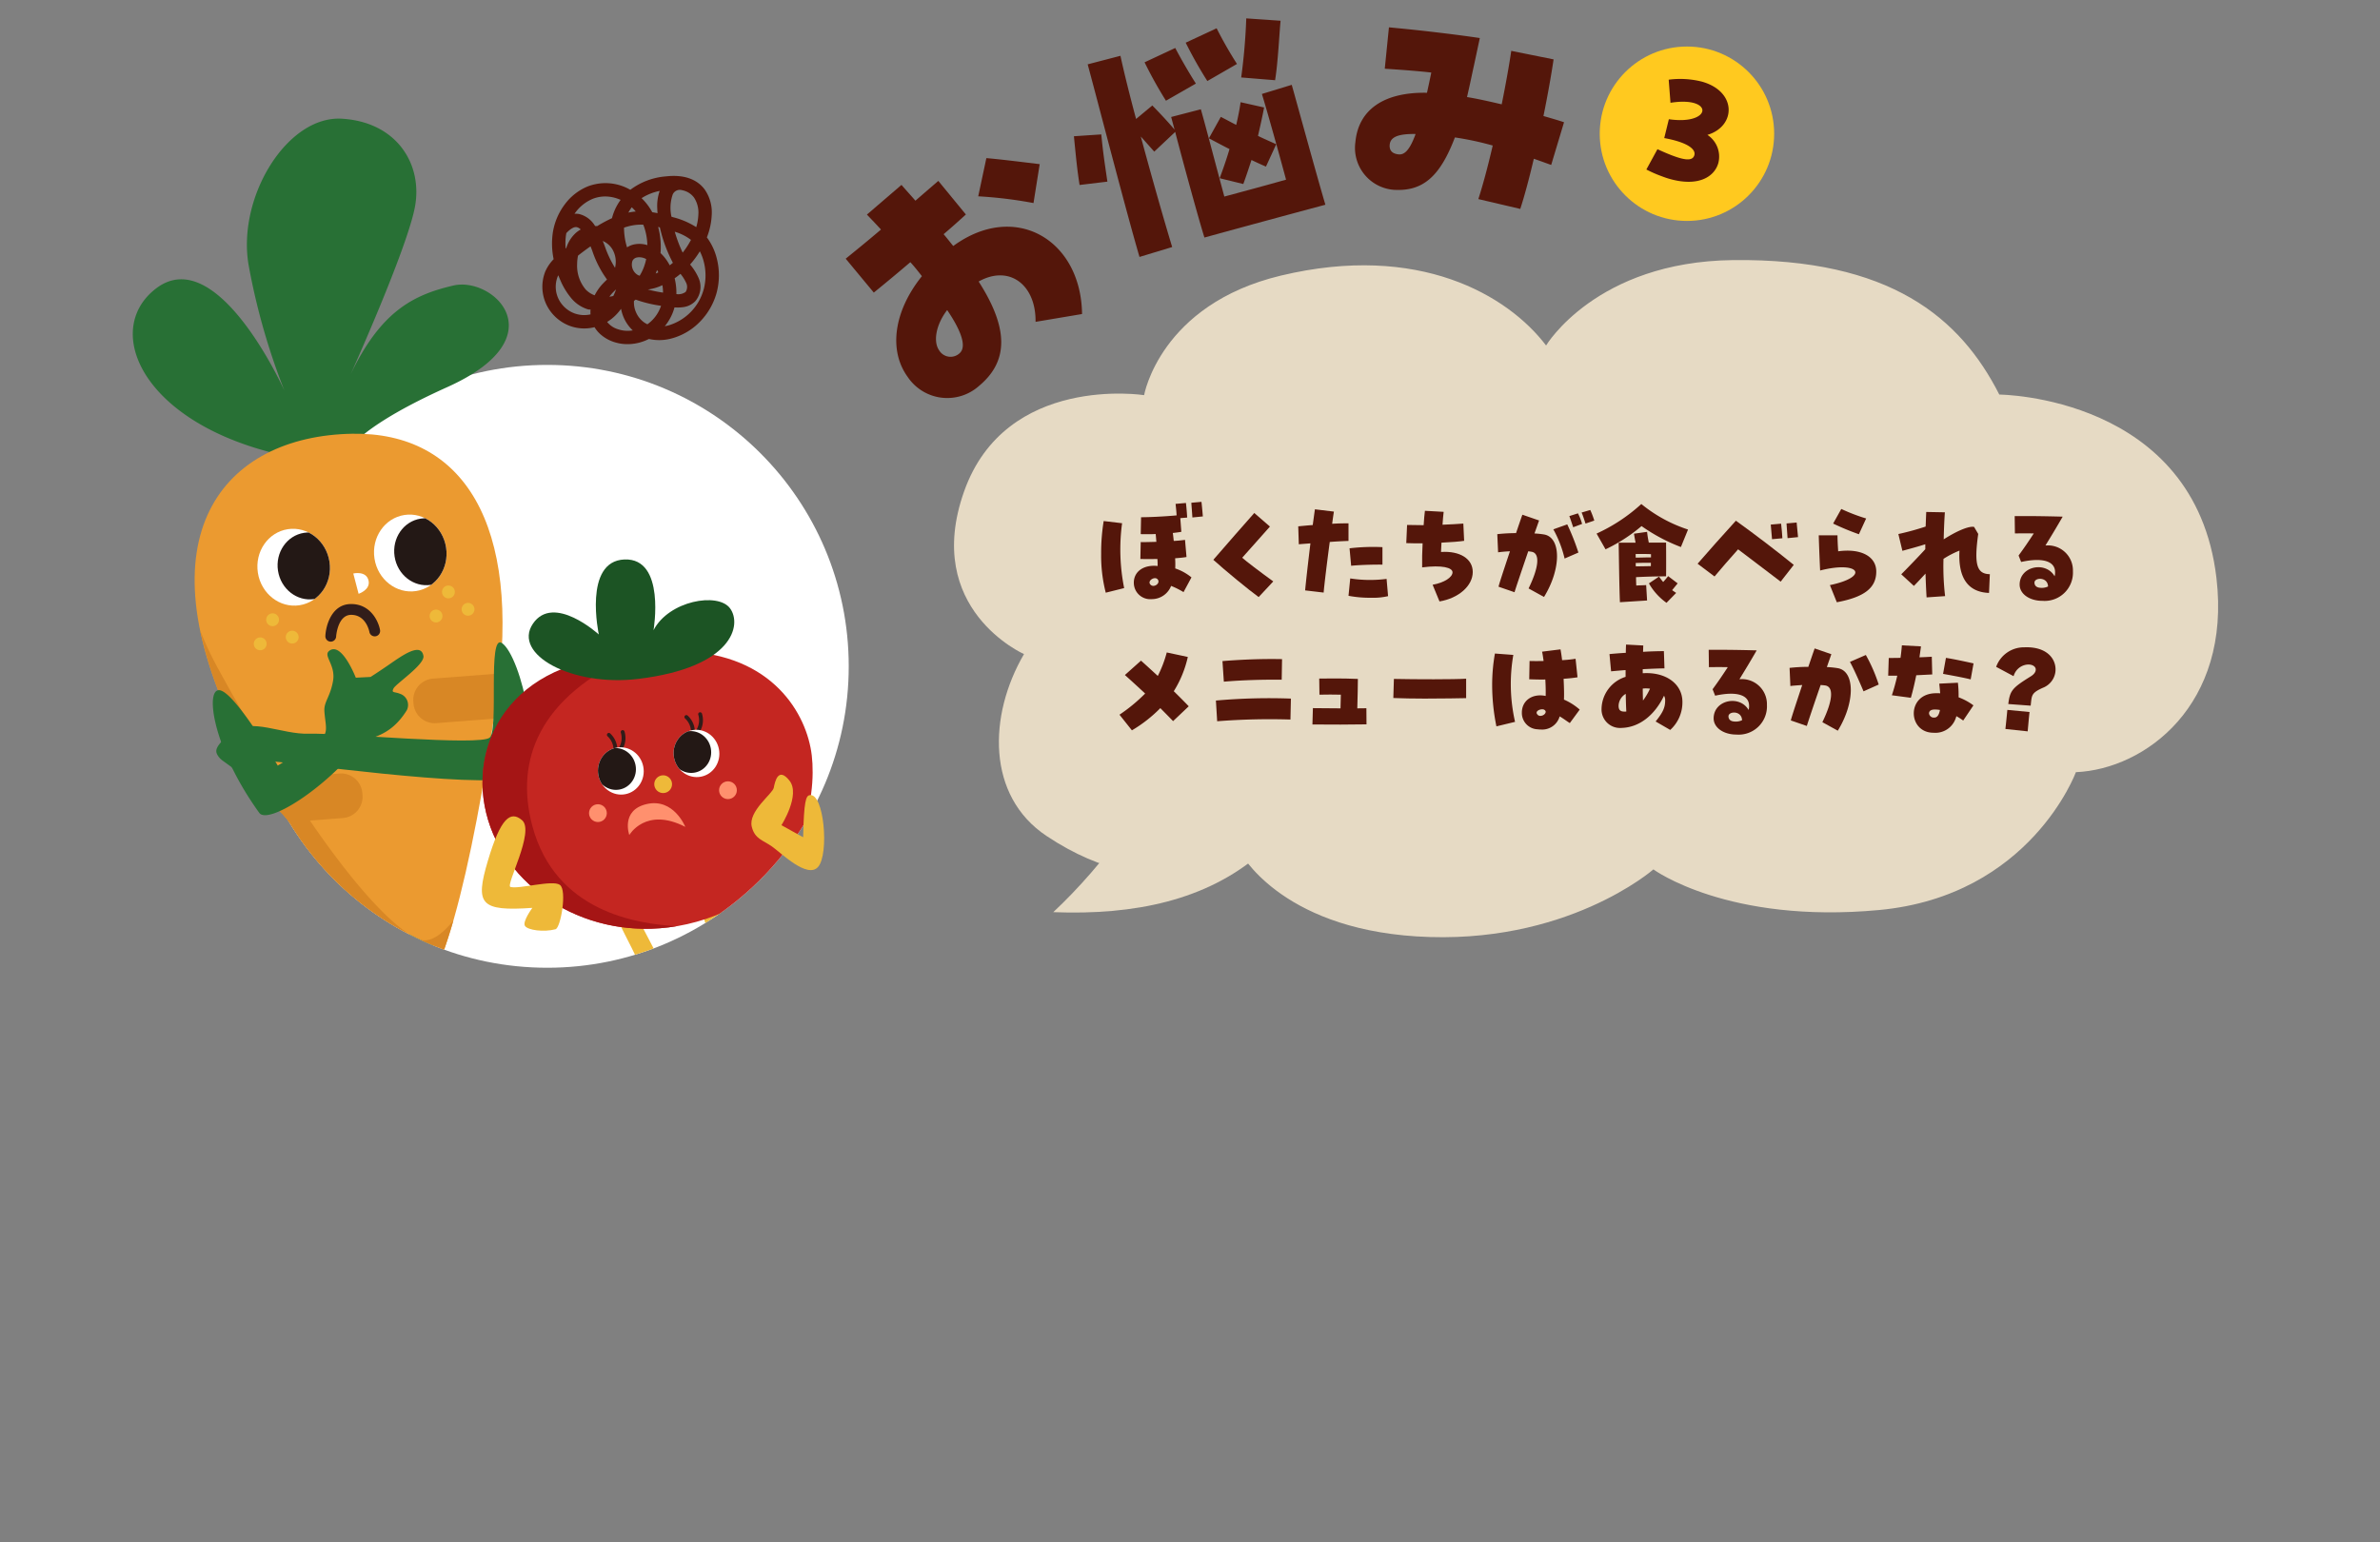 <svg xmlns="http://www.w3.org/2000/svg" xmlns:xlink="http://www.w3.org/1999/xlink" width="375" height="243" viewBox="0 0 375 243">
  <rect x="0" y="0" width="375" height="243" fill="#808080" stroke="none"/>
  <defs>
    <clipPath id="clip-path">
      <rect id="長方形_6360" data-name="長方形 6360" width="375" height="243" transform="translate(0 3747)" fill="none" stroke="#707070" stroke-width="1"/>
    </clipPath>
    <clipPath id="clip-path-2">
      <path id="パス_25164" data-name="パス 25164" d="M-1655.505,1824.737a47.357,47.357,0,0,1-3.595,18.161,47.648,47.648,0,0,1-13.69,18.492,47.309,47.309,0,0,1-30.215,10.847,47.475,47.475,0,0,1-40.556-22.759c-4.4-7.206-29.672-15.677-29.672-24.741v-95.544h117.728Z" fill="none"/>
    </clipPath>
    <clipPath id="clip-path-3">
      <path id="パス_25151" data-name="パス 25151" d="M-1733.723,1788.084c-20.276.342-33.632,16-18.008,47.5s20.981,41.883,26.285,42.47,10.572-20.9,14.5-48.339S-1716.27,1787.789-1733.723,1788.084Z" fill="none"/>
    </clipPath>
    <clipPath id="clip-path-4">
      <ellipse id="楕円形_646" data-name="楕円形 646" cx="5.707" cy="6.063" rx="5.707" ry="6.063" transform="translate(-1731.151 1801.756) rotate(-8.753)" fill="none"/>
    </clipPath>
    <clipPath id="clip-path-5">
      <ellipse id="楕円形_649" data-name="楕円形 649" cx="5.707" cy="6.063" rx="5.707" ry="6.063" transform="translate(-1749.525 1803.994) rotate(-8.753)" fill="none"/>
    </clipPath>
    <clipPath id="clip-path-6">
      <ellipse id="楕円形_661" data-name="楕円形 661" cx="3.602" cy="3.732" rx="3.602" ry="3.732" transform="translate(-1683.737 1835.481) rotate(-10.899)" fill="none"/>
    </clipPath>
    <clipPath id="clip-path-7">
      <ellipse id="楕円形_664" data-name="楕円形 664" cx="3.602" cy="3.732" rx="3.602" ry="3.732" transform="translate(-1695.655 1838.239) rotate(-10.899)" fill="none"/>
    </clipPath>
  </defs>
  <g id="マスクグループ_214" data-name="マスクグループ 214" transform="translate(0 -3747)" clip-path="url(#clip-path)">
    <g id="グループ_13720" data-name="グループ 13720">
      <g id="グループ_13645" data-name="グループ 13645">
        <path id="パス_25167" data-name="パス 25167" d="M-1604.618,702.479a9.3,9.3,0,0,0-1.528-3.194,10.9,10.9,0,0,0,.763-3.514,6.3,6.3,0,0,0-1.107-4.034c-1.237-1.667-3.353-2.381-6.119-2.065a10.723,10.723,0,0,0-5.6,2.112,7.826,7.826,0,0,0-6.691-.539,8.529,8.529,0,0,0-3.63,2.83,9.938,9.938,0,0,0-1.89,4.458,12,12,0,0,0,.129,4.188,6.621,6.621,0,0,0-1.31,1.924,6.5,6.5,0,0,0,.206,5.3,6.7,6.7,0,0,0,3.631,3.279,6.607,6.607,0,0,0,3.776.243l.139-.033a4.9,4.9,0,0,0,.9,1.091,5.991,5.991,0,0,0,2.049,1.206,6.759,6.759,0,0,0,2.243.379q.253,0,.507-.018a7.443,7.443,0,0,0,2.664-.7q.108-.051.213-.1a7.391,7.391,0,0,0,3.706-.12,9.746,9.746,0,0,0,4.3-2.567,10.5,10.5,0,0,0,2.652-4.579A10.718,10.718,0,0,0-1604.618,702.479Zm-3.563-9.486a4.322,4.322,0,0,1,.693,2.7,8.308,8.308,0,0,1-.332,1.979,12.432,12.432,0,0,0-3.632-1.561l-.272-.08a6.445,6.445,0,0,1,.2-3.523,1.229,1.229,0,0,1,1.248-.71h0c.114.021.225.044.332.072A3.024,3.024,0,0,1-1608.182,692.994Zm-20.152,5.863q.019-.123.042-.245c.641-.684,1.218-1.016,1.641-.94a1.31,1.31,0,0,1,.627.368,4.264,4.264,0,0,0-.7.478,5.3,5.3,0,0,0-1.569,2.428l-.105.087A9.208,9.208,0,0,1-1628.334,698.857Zm7.713,5.222a16.614,16.614,0,0,1-1.6-3.378c-.1-.274-.214-.562-.333-.854a3.3,3.3,0,0,1,1.526,1.326A3.905,3.905,0,0,1-1620.62,704.078Zm-.372,3.93c.152-.159.312-.315.482-.48l.053-.051a7.32,7.32,0,0,1-.437,1.04,5.687,5.687,0,0,1-.613.12A5.712,5.712,0,0,1-1620.992,708.009Zm4.838-3.827a7.871,7.871,0,0,1-.582,1.147,1.887,1.887,0,0,1-.326-.136,1.9,1.9,0,0,1-.811-2.209.988.988,0,0,1,.754-.539,1.691,1.691,0,0,1,.322-.029,2.283,2.283,0,0,1,.939.211c.05.024.1.049.15.075A8.39,8.39,0,0,1-1616.154,704.181Zm2.6-6.468q.071.316.154.639a22.143,22.143,0,0,0,1.9,4.934c-.162.139-.329.274-.5.4a7.362,7.362,0,0,0-1.449-1.93,12.067,12.067,0,0,0-.045-2.4,11.917,11.917,0,0,0-.33-1.717Zm-.243,7.083c-.136.065-.273.126-.411.185l0,0q.111-.273.207-.554C-1613.925,704.544-1613.857,704.669-1613.794,704.8Zm.305,2.169c.114-.047.227-.1.339-.146a7.414,7.414,0,0,1,.1,1.167,20.4,20.4,0,0,1-2.4-.49A7.454,7.454,0,0,0-1613.489,706.966Zm2.264-1.234q.474-.327.921-.7a6.329,6.329,0,0,1,.876,1.375,1.461,1.461,0,0,1-.069,1.481,1.98,1.98,0,0,1-1.451.331A9.533,9.533,0,0,0-1611.225,705.731Zm1.268-4.049a21.314,21.314,0,0,1-1.244-3.286,7.858,7.858,0,0,1,2.441,1.2l.108.087A12.8,12.8,0,0,1-1609.956,701.682Zm-3.621-9.721a7.208,7.208,0,0,0-.381,2.808c.008.226.023.459.044.7q-.414-.086-.835-.152a9.534,9.534,0,0,0-.745-1.157,8.887,8.887,0,0,0-.936-1.057A8.261,8.261,0,0,1-1613.578,691.961Zm-4.931,3.407a6.364,6.364,0,0,1,.532-.826,6.6,6.6,0,0,1,.625.663l-.132.012a9.473,9.473,0,0,0-1.029.16Zm-.689,2.471c0-.029,0-.058,0-.087a8.4,8.4,0,0,1,1.918-.439,7.651,7.651,0,0,1,1.12-.025,9.457,9.457,0,0,1,.575,2.323c.035.3.056.6.064.893a4.13,4.13,0,0,0-2-.129,3.278,3.278,0,0,0-1.2.481A10.419,10.419,0,0,1-1619.2,697.839Zm-4.925-4.633a5.307,5.307,0,0,1,1.953-.369,5.839,5.839,0,0,1,1.753.276,6.262,6.262,0,0,1,.683.261,8.294,8.294,0,0,0-.631,1,8.032,8.032,0,0,0-.726,1.879,22.477,22.477,0,0,0-2.334,1.252c-.111-.007-.222-.011-.333-.011a4.026,4.026,0,0,0-2.518-1.891,2.853,2.853,0,0,0-.723-.038A6.527,6.527,0,0,1-1624.123,693.205Zm-.357,18.213a4.512,4.512,0,0,1-2.542-.165,4.569,4.569,0,0,1-2.478-2.236,4.4,4.4,0,0,1-.162-3.536c.034-.078.07-.155.109-.229.1.257.2.5.3.728a11.274,11.274,0,0,0,1.659,2.783,5.516,5.516,0,0,0,2.7,1.857,1.044,1.044,0,0,0,.421.031A4.86,4.86,0,0,0-1624.479,711.419Zm1.961-4.862a7.8,7.8,0,0,0-1.305,1.856,3.717,3.717,0,0,1-1.4-.9,5.807,5.807,0,0,1-1.362-4.054,6.64,6.64,0,0,1,.141-1.3q.968-.764,1.971-1.464c.1.252.2.5.288.742a16.456,16.456,0,0,0,2.307,4.484l-.094.092C-1622.154,706.188-1622.338,706.366-1622.518,706.556Zm2.32,7.189a3.463,3.463,0,0,1-1.66-1.139,7.236,7.236,0,0,0,1.258-.975,7.8,7.8,0,0,0,.937-1.094,6.112,6.112,0,0,0,.4,1.33,6.1,6.1,0,0,0,1.442,2.072A4.791,4.791,0,0,1-1620.2,713.745Zm4.684-.768a3.532,3.532,0,0,1-.521-.3,3.789,3.789,0,0,1-1.292-1.638,3.745,3.745,0,0,1-.3-1.753l.081-.057c.065-.046.128-.093.192-.14q.239.09.489.174a20.375,20.375,0,0,0,3.5.8q-.067.2-.148.4A5.812,5.812,0,0,1-1615.514,712.977Zm8.873-5.518a8.145,8.145,0,0,1-5.482,5.675,6.622,6.622,0,0,1-.65.146,7.994,7.994,0,0,0,1.2-2,7.768,7.768,0,0,0,.329-.965c.169.011.347.018.529.018a5.639,5.639,0,0,0,.8-.053,3.233,3.233,0,0,0,1.942-.938,3.482,3.482,0,0,0,.49-3.74,8.826,8.826,0,0,0-1.288-2.028l-.014-.018a14.676,14.676,0,0,0,1.534-2.079,7.724,7.724,0,0,1,.595,1.548A8.584,8.584,0,0,1-1606.642,707.459Z" transform="translate(1717.524 3085.125)" fill="#54160a"/>
        <g id="グループ_13443" data-name="グループ 13443" transform="translate(1789.233 2027.268)">
          <circle id="楕円形_643" data-name="楕円形 643" cx="47.5" cy="47.5" r="47.5" transform="translate(-1750.505 1777.237)" fill="#fff"/>
          <g id="グループ_13402" data-name="グループ 13402">
            <g id="グループ_13401" data-name="グループ 13401">
              <g id="グループ_13400" data-name="グループ 13400" clip-path="url(#clip-path-2)">
                <path id="パス_25143" data-name="パス 25143" d="M-1688.505,1864.87c-3.4-.607-3.466-.351-3.012.642s3.261,6.207,3.557,7.6-1.889,3.067.359,4.525,4.516.733,6.179.015,2.178-2.281.359-2.862-2.307-.6-2.613-.9S-1688.505,1864.87-1688.505,1864.87Z" fill="#eeb939"/>
                <path id="パス_25144" data-name="パス 25144" d="M-1676,1862.2c-1.622.345-2.879.129-2.731.824s1.913,6.131,2.217,8.125.475,4.5,3.353,4.371,6.494-.779,6.107-2.029-1.627-1.954-3.555-1.906-2.4-.457-2.4-.457Z" fill="#eeb939"/>
                <g id="グループ_13386" data-name="グループ 13386">
                  <path id="パス_25145" data-name="パス 25145" d="M-1732.44,1864.842c-2.606-1.111-.2,8.754-1.254,19.638s-3.546,12.374,5.623,16c1.832.725,6.2-2.8,3.879-4.207s-4.935-2.4-5.044-2.954S-1729.242,1866.2-1732.44,1864.842Z" fill="#287035"/>
                  <path id="パス_25146" data-name="パス 25146" d="M-1723.553,1864.473c-3.314-.231.416,4.392,1.4,19.665.379,5.918-2.267,10.705,3.159,11.714s8.568,2.422,11.062-1.763c1.036-1.737-4.011-3.166-8.68-3.492a63.622,63.622,0,0,0-1.465-11.519C-1718.331,1877.926-1721.218,1864.636-1723.553,1864.473Z" fill="#287035"/>
                  <g id="グループ_13385" data-name="グループ 13385">
                    <g id="グループ_13384" data-name="グループ 13384">
                      <g id="グループ_13375" data-name="グループ 13375">
                        <path id="パス_25147" data-name="パス 25147" d="M-1735.445,1792.843s-.748-4.267,16.69-12.108,7.252-17.468.969-16.01-11.42,4.022-16.208,14.015c0,0,8.9-19.749,10.142-26.415s-2.816-13.356-11.5-13.885-16.572,12.444-14.7,23.113a105.3,105.3,0,0,0,5.627,19.728s-10.534-23.475-20.208-16.1S-1765,1790.414-1735.445,1792.843Z" fill="#287035"/>
                        <path id="パス_25148" data-name="パス 25148" d="M-1733.723,1788.084c-20.276.342-33.632,16-18.008,47.5s20.981,41.883,26.285,42.47,10.572-20.9,14.5-48.339S-1716.27,1787.789-1733.723,1788.084Z" fill="#eb9a30"/>
                        <path id="パス_25149" data-name="パス 25149" d="M-1754.835,1825.158c18.477,33.7,28.981,42.086,32.033,42.71,1.435.294,3.166-.789,5-3.069-2.437,8.477-5.037,13.539-7.646,13.251-5.3-.587-10.66-10.971-26.285-42.47a68.745,68.745,0,0,1-5.97-16.535A50.894,50.894,0,0,0-1754.835,1825.158Z" fill="#d88725"/>
                        <g id="グループ_13374" data-name="グループ 13374">
                          <g id="グループ_13373" data-name="グループ 13373" clip-path="url(#clip-path-3)">
                            <path id="パス_25150" data-name="パス 25150" d="M-1721.016,1826.674l17.658-1.36a3.36,3.36,0,0,1,3.606,3.091l.024.319a3.358,3.358,0,0,1-3.09,3.606l-17.658,1.359a3.358,3.358,0,0,1-3.606-3.09l-.024-.319A3.357,3.357,0,0,1-1721.016,1826.674Zm-11.1,18.365-.024-.319a3.358,3.358,0,0,0-3.606-3.09l-17.658,1.359a3.357,3.357,0,0,0-3.09,3.606l.024.319a3.357,3.357,0,0,0,3.606,3.09l17.658-1.359A3.358,3.358,0,0,0-1732.116,1845.039Z" fill="#d88725"/>
                          </g>
                        </g>
                      </g>
                      <g id="グループ_13378" data-name="グループ 13378">
                        <ellipse id="楕円形_644" data-name="楕円形 644" cx="5.707" cy="6.063" rx="5.707" ry="6.063" transform="translate(-1731.151 1801.756) rotate(-8.753)" fill="#fff"/>
                        <g id="グループ_13377" data-name="グループ 13377">
                          <g id="グループ_13376" data-name="グループ 13376" clip-path="url(#clip-path-4)">
                            <ellipse id="楕円形_645" data-name="楕円形 645" cx="4.97" cy="5.28" rx="4.97" ry="5.28" transform="translate(-1727.862 1802.217) rotate(-8.753)" fill="#231815"/>
                          </g>
                        </g>
                      </g>
                      <g id="グループ_13381" data-name="グループ 13381">
                        <ellipse id="楕円形_647" data-name="楕円形 647" cx="5.707" cy="6.063" rx="5.707" ry="6.063" transform="translate(-1749.525 1803.994) rotate(-8.753)" fill="#fff"/>
                        <g id="グループ_13380" data-name="グループ 13380">
                          <g id="グループ_13379" data-name="グループ 13379" clip-path="url(#clip-path-5)">
                            <ellipse id="楕円形_648" data-name="楕円形 648" cx="4.97" cy="5.28" rx="4.97" ry="5.28" transform="translate(-1746.235 1804.455) rotate(-8.753)" fill="#231815"/>
                          </g>
                        </g>
                      </g>
                      <g id="グループ_13382" data-name="グループ 13382">
                        <circle id="楕円形_650" data-name="楕円形 650" cx="1.013" cy="1.013" r="1.013" transform="translate(-1747.296 1816.383)" fill="#eeb939"/>
                        <circle id="楕円形_651" data-name="楕円形 651" cx="1.013" cy="1.013" r="1.013" transform="translate(-1744.206 1819.121)" fill="#eeb939"/>
                        <circle id="楕円形_652" data-name="楕円形 652" cx="1.013" cy="1.013" r="1.013" transform="translate(-1749.246 1820.179)" fill="#eeb939"/>
                      </g>
                      <g id="グループ_13383" data-name="グループ 13383">
                        <circle id="楕円形_653" data-name="楕円形 653" cx="1.013" cy="1.013" r="1.013" transform="translate(-1719.59 1811.998)" fill="#eeb939"/>
                        <circle id="楕円形_654" data-name="楕円形 654" cx="1.013" cy="1.013" r="1.013" transform="translate(-1716.5 1814.736)" fill="#eeb939"/>
                        <circle id="楕円形_655" data-name="楕円形 655" cx="1.013" cy="1.013" r="1.013" transform="translate(-1721.54 1815.794)" fill="#eeb939"/>
                      </g>
                      <path id="パス_25152" data-name="パス 25152" d="M-1737.077,1820.847a.851.851,0,0,0,.806-.805h0c0-.033.227-3.37,2.329-3.418,2.374-.035,2.893,2.582,2.913,2.694a.852.852,0,0,0,.991.682.849.849,0,0,0,.685-.985c-.257-1.436-1.551-4.139-4.614-4.093-2.97.03-3.915,3.31-4,5.031a.851.851,0,0,0,.807.894Z" fill="#321d1a"/>
                      <path id="パス_25153" data-name="パス 25153" d="M-1733.568,1810.109l.836,3.2s1.9-.617,1.57-2.087C-1731.523,1809.62-1733.568,1810.109-1733.568,1810.109Z" fill="#fff"/>
                    </g>
                  </g>
                  <path id="パス_25154" data-name="パス 25154" d="M-1710.157,1821.06c-2.265-1.507-.475,13.5-1.9,14.895s-24.131-.758-28.458-.6-9.112-2.62-12.149-.226-2.663,3.089-2.125,3.853,1.693,1.16,2.826,2.362,3.336-1.613,5.1-1.663,33.19,4.455,38.512,2.535S-1707.115,1823.085-1710.157,1821.06Z" fill="#287035"/>
                </g>
                <g id="グループ_13399" data-name="グループ 13399">
                  <g id="グループ_13388" data-name="グループ 13388">
                    <g id="グループ_13387" data-name="グループ 13387">
                      <path id="パス_25155" data-name="パス 25155" d="M-1681.729,1822.387c14.275.387,19.647,9.941,20.4,16.383s-1.074,20.609-16.7,25.782-30.576-3.267-34.294-15.592S-1708.528,1821.66-1681.729,1822.387Z" fill="#c42621"/>
                      <path id="パス_25156" data-name="パス 25156" d="M-1689.667,1823.042c-14.508,6.52-18.5,16.369-15.687,26.858,3.637,13.582,16.5,15.4,22.7,15.795-13.86,2.311-26.321-5.633-29.67-16.735C-1715.846,1837.283-1709,1823.525-1689.667,1823.042Z" fill="#a51515"/>
                      <path id="パス_25157" data-name="パス 25157" d="M-1688.68,1826.72c14.945-1.807,16.387-8.546,14.475-11.125s-9.653-1.2-12.057,3.449c0,0,1.966-11.4-4.576-11.147s-4.044,11.819-4.044,11.819-7.133-6.51-10.388-1.687S-1699.119,1827.982-1688.68,1826.72Z" fill="#1c5424"/>
                    </g>
                  </g>
                  <g id="グループ_13397" data-name="グループ 13397">
                    <circle id="楕円形_656" data-name="楕円形 656" cx="1.401" cy="1.401" r="1.401" transform="translate(-1686.146 1841.908)" fill="#eeb939"/>
                    <circle id="楕円形_657" data-name="楕円形 657" cx="1.401" cy="1.401" r="1.401" transform="translate(-1675.934 1842.858)" fill="#ff906e"/>
                    <circle id="楕円形_658" data-name="楕円形 658" cx="1.401" cy="1.401" r="1.401" transform="translate(-1696.424 1846.471)" fill="#ff906e"/>
                    <g id="グループ_13389" data-name="グループ 13389">
                      <path id="パス_25158" data-name="パス 25158" d="M-1679.118,1835.07a.3.3,0,0,0,.2-.129,3.534,3.534,0,0,0,.295-2.733.305.305,0,0,0-.368-.222.3.3,0,0,0-.222.368,2.943,2.943,0,0,1-.209,2.249.3.3,0,0,0,.084.42A.308.308,0,0,0-1679.118,1835.07Z" fill="#311c19"/>
                      <path id="パス_25159" data-name="パス 25159" d="M-1679.995,1835.3a.3.3,0,0,0,.251-.278,3.526,3.526,0,0,0-1.126-2.508.3.3,0,0,0-.429-.007.3.3,0,0,0-.006.43,2.941,2.941,0,0,1,.955,2.047.3.3,0,0,0,.285.32A.27.27,0,0,0-1679.995,1835.3Z" fill="#311c19"/>
                    </g>
                    <g id="グループ_13390" data-name="グループ 13390">
                      <path id="パス_25160" data-name="パス 25160" d="M-1691.33,1837.885a.3.3,0,0,0,.2-.129,3.531,3.531,0,0,0,.3-2.734.3.3,0,0,0-.368-.221.3.3,0,0,0-.222.367,2.94,2.94,0,0,1-.209,2.248.3.3,0,0,0,.084.421A.309.309,0,0,0-1691.33,1837.885Z" fill="#311c19"/>
                      <path id="パス_25161" data-name="パス 25161" d="M-1692.207,1838.11a.3.3,0,0,0,.251-.278,3.533,3.533,0,0,0-1.126-2.509.3.3,0,0,0-.429-.006.3.3,0,0,0-.006.429,2.949,2.949,0,0,1,.955,2.047.305.305,0,0,0,.285.321A.325.325,0,0,0-1692.207,1838.11Z" fill="#311c19"/>
                    </g>
                    <g id="グループ_13393" data-name="グループ 13393">
                      <ellipse id="楕円形_659" data-name="楕円形 659" cx="3.602" cy="3.732" rx="3.602" ry="3.732" transform="translate(-1683.737 1835.481) rotate(-10.899)" fill="#fff"/>
                      <g id="グループ_13392" data-name="グループ 13392">
                        <g id="グループ_13391" data-name="グループ 13391" clip-path="url(#clip-path-6)">
                          <ellipse id="楕円形_660" data-name="楕円形 660" cx="3.186" cy="3.3" rx="3.186" ry="3.3" transform="translate(-1684.12 1835.601) rotate(-10.899)" fill="#231815"/>
                        </g>
                      </g>
                    </g>
                    <g id="グループ_13396" data-name="グループ 13396">
                      <ellipse id="楕円形_662" data-name="楕円形 662" cx="3.602" cy="3.732" rx="3.602" ry="3.732" transform="translate(-1695.655 1838.239) rotate(-10.899)" fill="#fff"/>
                      <g id="グループ_13395" data-name="グループ 13395">
                        <g id="グループ_13394" data-name="グループ 13394" clip-path="url(#clip-path-7)">
                          <ellipse id="楕円形_663" data-name="楕円形 663" cx="3.186" cy="3.3" rx="3.186" ry="3.3" transform="translate(-1695.976 1838.271) rotate(-10.899)" fill="#231815"/>
                        </g>
                      </g>
                    </g>
                    <path id="パス_25162" data-name="パス 25162" d="M-1681.256,1850.037s-1.827-4.608-6.124-3.585c-4.1.976-2.7,4.87-2.7,4.87S-1687.491,1846.819-1681.256,1850.037Z" fill="#ff906e"/>
                  </g>
                  <g id="グループ_13398" data-name="グループ 13398">
                    <path id="パス_25163" data-name="パス 25163" d="M-1706.979,1848.982c-1.81-1.538-3.369-.4-5.392,6.427s-1.219,7.958,7.016,7.392c0,0-1.611,2.178-1.159,2.848s2.97,1.011,4.81.519c.813-.217,1.85-6.164.685-6.995s-6.411.706-7.783.331C-1709.632,1859.278-1704.916,1850.737-1706.979,1848.982Z" fill="#eeb939"/>
                  </g>
                </g>
              </g>
            </g>
            <path id="パス_25165" data-name="パス 25165" d="M-1661.678,1845.042c-.564.118-.889.927-1.01,6.629l-3.419-1.9s3.043-4.775,1.266-7.02-2.291.162-2.474,1.121-4.08,3.713-3.463,6.161c.486,1.926,1.734,2.077,3.186,3.1s5.573,5.13,7.254,3.218C-1658.551,1854.317-1659.4,1844.567-1661.678,1845.042Z" fill="#eeb939"/>
            <path id="パス_25166" data-name="パス 25166" d="M-1722.515,1823.1c-.38-2.246-3.449.014-5.465,1.4s-2.872,1.91-2.872,1.91l-2.32.117s-2.259-5.834-4.224-4.2c-.924.769,1.074,2.193.639,4.7s-1.439,3.281-1.366,4.722.462,2.784.1,3.6-7.448,5.029-7.448,5.029-6.327-10.912-8.941-11.823-1.564,8.744,6.028,19.271c1.379,1.911,10.451-3.864,15.9-10.832.98-1.253,4.43-.633,7.352-5.345a1.853,1.853,0,0,0-1.094-2.592c-.9-.356-1.368-.092-1.005-.832S-1722.286,1824.456-1722.515,1823.1Z" fill="#287035"/>
          </g>
        </g>
      </g>
      <g id="グループ_13448" data-name="グループ 13448" transform="translate(0 70.36)">
        <path id="パス_23786" data-name="パス 23786" d="M26.32,26.927c1.6-5.7-1.72-9.81-7.019-8.459,2.658,8.336,1.331,13.351-4.188,15.9A7.512,7.512,0,0,1,4.612,30.1c-1.861-4.861.595-10.6,6.272-14.759-.528-1.252-.845-1.954-1.189-2.6-1.6.758-3.776,1.785-6.8,3.135L0,9.572c1.489-.667,3.934-1.748,6.559-3C5.807,5.12,5.389,4.408,5.029,3.721L11.5.615c.473.982,1,1.99,1.477,2.972,1.8-.881,3.352-1.623,4.292-2.08l2.825,6.237c-1.779.923-3.125,1.585-4.192,2.09.521,1.109.732,1.658.984,2.191C28.153,7.663,36.6,16.3,33.715,27.633Zm-12.973-5.4c-2.287,1.748-3.467,4.235-2.852,5.841a2.094,2.094,0,0,0,3.033,1.213C14.773,27.906,14.725,25.5,13.347,21.522ZM22.714,5.481,25.51,0c2.024.728,4.722,1.827,7.872,3.093L30.852,8.762A67.289,67.289,0,0,0,22.714,5.481Z" transform="translate(130.774 3708.161) rotate(-15)" fill="#54160a"/>
        <path id="パス_23787" data-name="パス 23787" d="M.459,13.563l4.3.465c-.224,2.719-.255,4.281-.351,7.494L0,21.279C.061,18.616.186,17.172.459,13.563Zm35.2-2.007c.318,3.135,1.378,14.679,1.932,19.522-7.489.661-11.172.985-19.662,1.775-.38-2.876-1.252-12.286-1.642-17.186L12.5,18.152l-1.674-2.72c.613,6.946,1.387,14.3,1.841,18.012l-5.341.64c-.8-7.183-2.077-23.558-2.76-31.3l5.318-.427c.085,2.4.33,6.127.692,10.228l2.891-1.646c.92,1.352,1.894,2.827,2.787,4.351l-.181-2.05,4.816-.383c.241,2.256.778,8.829,1.251,14.185,3.473-.306,6.444-.568,10.039-.927-.439-4.979-1.132-11.876-1.4-13.961Zm-19.948-.982a65.38,65.38,0,0,1-2.264-6.547L18.6,2.645c.471,1.518,1.422,4.176,2.223,6.087ZM22.67,8.653A65.731,65.731,0,0,1,20.364,2.11L25.555.724a63.736,63.736,0,0,0,2.181,6.091Zm6.354,9.9c.767.565,1.617,1.122,2.6,1.794l-2.207,3.188c-.8-.519-1.48-1.008-2.065-1.42-.615,1.15-1.231,2.3-1.926,3.5l-3.509-1.546c.806-1.378,1.608-2.8,2.324-4.253-.812-.6-1.719-1.324-2.9-2.232l2.434-3c.812.6,1.5,1.176,2.171,1.664.49-1.14.938-2.275,1.3-3.4l3.5,1.462C30.21,15.748,29.617,17.149,29.024,18.551ZM33.2,10.382l-5.18-1.356A93.08,93.08,0,0,0,30.424,0l5.26,1.308C35.231,2.866,34.142,7.727,33.2,10.382Z" transform="matrix(0.985, -0.174, 0.174, 0.985, 166.397, 3684.831)" fill="#54160a"/>
        <path id="パス_23788" data-name="パス 23788" d="M18.956,27.753c.828-2.171,1.753-5.007,2.7-8.307a47.119,47.119,0,0,0-5.881-1.584c-2.666,6.02-5.454,8.243-10.009,7.745A6.621,6.621,0,0,1,.085,17.769c.744-5.07,4.9-7.645,11.664-7.162.271-.979.548-2,.843-3.146-1.988-.334-4.364-.64-7.286-.983L6.3,0l1.33.2c3.7.542,9,1.447,12.877,2.228L19.379,6.63c-.355,1.264-.668,2.534-1.367,4.979,1.769.387,3.561.9,5.394,1.428.79-3.068,1.478-6.024,1.944-8.333l6.587,1.688c-.466,2.31-1.172,5.39-2.058,8.826,1.05.366,2.142.739,3.186,1.146l-2.371,6.615c-.961-.4-1.839-.779-2.681-1.115q-1.407,4.825-2.542,7.779ZM9.622,17c-2.731-.188-3.987.264-4.163,1.469-.134.914.339,1.451,1.337,1.6S8.651,19.28,9.622,17Z" transform="matrix(0.999, -0.052, 0.052, 0.999, 212.552, 3681.274)" fill="#54160a"/>
        <g id="グループ_13447" data-name="グループ 13447" transform="translate(-4307.025 -2449.514) rotate(-13)">
          <ellipse id="楕円形_265" data-name="楕円形 265" cx="13.742" cy="13.742" rx="13.742" ry="13.742" transform="translate(3062.5 7001.856) rotate(13)" fill="#ffc91f"/>
          <g id="グループ_11890" data-name="グループ 11890" transform="translate(3065.304 7009.392)">
            <path id="パス_23790" data-name="パス 23790" d="M3634.9,1712.848c3.26,2.521,4.845,3.249,5.436,2.259.5-.824-.461-2.2-4-3.725l1.377-2.731c6.427,2.5,7.822-1.983.832-2.465l.545-3.611a14.009,14.009,0,0,1,5.011,1.466c5.082,2.763,3.689,8.081-1.024,8.382a4.089,4.089,0,0,1,.68,4.706c-1.056,1.942-3.848,2.993-7.98.747-.372-.2-.774-.448-1.165-.714a19.717,19.717,0,0,1-2.134-1.588Z" transform="translate(-3632.481 -1702.575)" fill="#54160a"/>
          </g>
        </g>
      </g>
      <g id="グループ_13647" data-name="グループ 13647">
        <g id="グループ_13646" data-name="グループ 13646">
          <path id="パス_25168" data-name="パス 25168" d="M2540.411,1601.26s7.865-13.195,29.424-13.457c24.848-.3,35.863,9.123,41.986,21.191,0,0,30.828.183,34.213,28.892,2.365,20.055-11.279,30.156-22.143,30.613,0,0-7.146,19.491-31,21.724s-35.57-6.4-35.57-6.4-13.763,12.065-37.356,10.556c-21.7-1.387-27.811-13.388-27.811-13.388s-12.378,9.618-30.466-2.446c-9.458-6.308-9.172-19-3.539-28.653,0,0-16.021-7.063-9.437-25.636s28.363-15.17,28.363-15.17,2.5-14.285,21.569-18.845C2520.357,1585.049,2534.39,1593.331,2540.411,1601.26Z" transform="translate(-2296.805 2200.185)" fill="#e6dac4"/>
          <path id="パス_25169" data-name="パス 25169" d="M2503.031,1760.328c-5.838,12.679-12.979,22.537-21.137,30.2,12.911.505,24.079-1.928,32.461-9.059Z" transform="translate(-2315.936 2100.217)" fill="#e6dac4"/>
        </g>
        <g id="グループ_13576" data-name="グループ 13576" transform="translate(173.5 3826.082)">
          <path id="パス_24751" data-name="パス 24751" d="M1495.65,3220.494a31.126,31.126,0,0,1,.4-5.112l2.9.344a30.916,30.916,0,0,0,.326,10.223l-2.9.725A23.6,23.6,0,0,1,1495.65,3220.494Zm5.148,4.6c0-1.759,1.559-2.865,3.752-2.628,0-.362,0-.6-.036-1.106-1.015.018-1.958.018-2.683,0l.054-2.664c.49.018,1.251,0,2.466-.036-.054-.634-.073-.942-.109-1.232-.652.037-1.414.037-2.356.018l.054-2.664c1.377,0,3.861-.127,5.6-.291-.018-.363-.054-.8-.163-1.812l1.632-.145c.09.689.163,1.777.2,2.3l-1.087.091.163,2.157c-.417.072-.8.126-1.342.181.073.544.109.906.146,1.251.525-.018,1.069-.073,1.776-.163l.235,2.7c-.4.073-.888.127-1.794.2a15.136,15.136,0,0,1,.018,1.6,8.09,8.09,0,0,1,2.556,1.413l-1.25,2.32a12.625,12.625,0,0,0-1.957-.979,3.27,3.27,0,0,1-3.063,2.084A2.584,2.584,0,0,1,1500.8,3225.1Zm3.1.507c.4-.018.834-.363.779-.761a.533.533,0,0,0-.526-.453c-.507-.018-1.142.525-.761.979A.617.617,0,0,0,1503.9,3225.6Zm5.963-13.1,1.595-.145c.055.453.146,1.4.218,2.3l-1.65.163C1509.988,3214.149,1509.9,3213.152,1509.861,3212.5Z" transform="translate(-1495.65 -3212.355)" fill="#54160a"/>
          <path id="パス_24752" data-name="パス 24752" d="M1534.65,3223.611c1.686-1.94,4.93-5.673,6.453-7.377l2.465,2.139c-1.142,1.269-3.281,3.716-4.369,4.912.6.544,2.792,2.211,4.894,3.733l-2.3,2.465C1540.323,3228.433,1536.426,3225.224,1534.65,3223.611Z" transform="translate(-1516.974 -3214.476)" fill="#54160a"/>
          <path id="パス_24753" data-name="パス 24753" d="M1565.258,3227.734c.073-.889.435-4.151.834-7.414-.616.054-1.233.091-1.831.145l-.09-2.827c.96-.091,1.668-.163,2.284-.2.2-1.45.29-2.121.344-2.483l2.99.362c-.108.707-.2,1.341-.271,1.921.725-.054,1.54-.073,2.573-.073v2.773c-1.015.036-2.048.091-2.954.163-.4,2.972-.888,6.96-.961,7.975Zm6.833.852.272-2.737a20.339,20.339,0,0,0,5.728.072l.235,2.719a10.468,10.468,0,0,1-2.683.254A18.016,18.016,0,0,1,1572.091,3228.585Zm.164-7.486a31.7,31.7,0,0,1,5.184-.182v2.755c-1.523-.018-3.789.055-4.931.182Z" transform="translate(-1533.116 -3213.777)" fill="#54160a"/>
          <path id="パス_24754" data-name="パス 24754" d="M1605.881,3227.129c1.867-.325,3.136-1.2,3.136-1.957,0-.743-1.632-1.179-4.786-.78-.018-1.124,0-2.591.073-3.788-.87,0-1.74,0-2.574-.036l.127-2.864c.943.018,1.613.037,2.611.037.054-.87.126-1.7.2-2.265l2.954.163c-.073.525-.127,1.305-.181,2.03,1.2-.054,2.466-.108,3.28-.181l.128,2.719c-.689.109-2.031.218-3.571.29-.036.526-.054,1.015-.073,1.468,2.973-.2,5,1.07,5,3.154,0,2.175-2.212,4.133-5.239,4.64Z" transform="translate(-1553.653 -3214.062)" fill="#54160a"/>
          <path id="パス_24755" data-name="パス 24755" d="M1638.3,3227.556c1.613-3.3,1.849-5.546.471-5.782-.145-.018-.327-.054-.525-.072-.979,2.881-2.048,6.017-2.157,6.452l-2.519-.87c.054-.308.562-1.885,1.794-5.582-.834.036-1.487.108-1.867.163l-.127-2.864a28.293,28.293,0,0,1,2.955-.164c.326-.96.761-2.247,1-2.9l2.628.906c-.109.308-.435,1.251-.725,2.049a13.151,13.151,0,0,1,1.541.163c2.7.508,2.682,5.438-.037,9.843Zm3.9-9.316,2.193-.78a36.02,36.02,0,0,1,1.758,4.441l-2.174.942A17.955,17.955,0,0,0,1642.2,3218.24Zm2.519-2.085,1.36-.435a8.423,8.423,0,0,1,.653,1.668l-1.4.525C1645.206,3217.569,1644.825,3216.372,1644.717,3216.155Zm1.94-.562,1.36-.4a13.091,13.091,0,0,1,.634,1.668l-1.378.471C1647.164,3217.007,1646.856,3216.028,1646.656,3215.593Z" transform="translate(-1570.953 -3213.907)" fill="#54160a"/>
          <path id="パス_24756" data-name="パス 24756" d="M1667.891,3217.774a27.088,27.088,0,0,0,7.051-4.659,22.8,22.8,0,0,0,7.359,4.024l-1.124,2.755a27.939,27.939,0,0,1-6.2-3.3,25.968,25.968,0,0,1-5.673,3.661Zm3.48,1.431h2.665c-.091-.471-.181-.942-.253-1.413l2.066-.29a16.9,16.9,0,0,0,.272,1.7h2.719c.018,1.577.018,4.912,0,5.311-1.378,0-2.846.036-4.731.127,0,.453.018.907.036,1.323.508-.036,1.088-.036,1.559-.073l.145,2.429-4.278.272C1671.462,3226.111,1671.407,3221.163,1671.371,3219.205Zm2.683,2.356c.816,0,1.541-.036,2.411-.036v-.508c-.816-.036-1.541-.036-2.429-.018C1674.053,3221.181,1674.053,3221.381,1674.053,3221.562Zm.018,1.378c.816,0,1.577-.018,2.375-.036v-.526c-.816,0-1.559,0-2.393.036C1674.053,3222.594,1674.071,3222.758,1674.071,3222.939Zm2.067,2.683,1.594-1.069c.218.308.435.6.653.851.29-.326.525-.58.78-.924l1.5,1.142c-.326.4-.6.743-.87,1.069.2.145.417.29.635.435l-1.523,1.559A9.568,9.568,0,0,1,1676.138,3225.622Z" transform="translate(-1589.829 -3212.771)" fill="#54160a"/>
          <path id="パス_24757" data-name="パス 24757" d="M1709.39,3223.427c-1.251,1.377-2.556,2.918-3.715,4.277l-2.665-2.011c1.631-1.885,4.006-4.55,6.036-6.779,3.335,2.41,6.29,4.676,9.117,6.96l-2.066,2.646C1714.157,3227.071,1711.565,3225.041,1709.39,3223.427Zm5.148-3.9,1.631-.145c.091.689.163,1.776.2,2.3l-1.631.146C1714.7,3221.4,1714.629,3220.545,1714.538,3219.53Zm2.483-.181,1.595-.145c.054.453.146,1.4.218,2.3l-1.65.163C1717.148,3221,1717.057,3220,1717.021,3219.349Z" transform="translate(-1609.031 -3215.941)" fill="#54160a"/>
          <path id="パス_24758" data-name="パス 24758" d="M1746.888,3226.834c6.308-1.305,4.694-3.9-1.541-2.3-.073-1.486-.181-4.151-.217-5.547h2.954c0,.635.037,1.36.109,2.52,3.589-.49,6,.8,6,3.189,0,2.574-1.867,4.024-6.217,4.84Zm.508-9.7,1.287-2.3a28.587,28.587,0,0,0,3.915,1.5l-1.142,2.484A39.555,39.555,0,0,1,1747.4,3217.137Z" transform="translate(-1632.062 -3213.711)" fill="#54160a"/>
          <path id="パス_24759" data-name="パス 24759" d="M1777.088,3225.59c-.707.761-1.377,1.486-1.831,1.94l-1.994-1.832c.743-.725,2.882-2.954,3.788-3.951v-.78c-1.124.363-2.284.671-3.607,1.034l-.635-2.646a42.34,42.34,0,0,0,4.3-1.178c.036-.87.054-1.45.091-2.3l2.936.054c-.072,1.033-.145,2.447-.181,4.26,2.121-1.36,3.987-2.121,4.785-1.958l.653,1.106c-.671,4.821-.236,6.307,1.83,6.343l-.127,2.955c-3.389-.127-4.894-2.465-4.658-6.67a14.585,14.585,0,0,0-2.519,1.3,39.825,39.825,0,0,0,.254,5.872l-2.918.2C1777.179,3228.092,1777.125,3226.822,1777.088,3225.59Z" transform="translate(-1647.197 -3214.28)" fill="#54160a"/>
          <path id="パス_24760" data-name="パス 24760" d="M1814.03,3228.117c0-2.918,4.1-3.751,5.51-1.323a2.16,2.16,0,0,0,.073-.652c0-1.74-1.994-2.338-5.347-1.6l-.4-1.015c.979-1.341,1.541-2.175,2.393-3.48-.87-.019-1.976-.019-2.973,0l-.036-2.737h1.4c1.668,0,3.372.018,6.163.091-1.215,2.1-1.831,3.1-2.719,4.549a3.942,3.942,0,0,1,4.332,4.042,4.459,4.459,0,0,1-4.8,4.676C1815.57,3230.673,1814.03,3229.567,1814.03,3228.117Zm4.477.29c-.054-1.522-2.067-1.45-2.139-.652-.018.544.363.815.87.852A2.315,2.315,0,0,0,1818.506,3228.407Z" transform="translate(-1669.309 -3215.066)" fill="#54160a"/>
          <path id="パス_24761" data-name="パス 24761" d="M1502.027,3274.54a26.239,26.239,0,0,0,4.042-3.335c-1.087-1.015-2.175-2.012-3.19-2.918l2.537-2.266c.816.726,1.722,1.559,2.646,2.411a18.53,18.53,0,0,0,1.414-3.7l3.317.708a17.257,17.257,0,0,1-2.211,5.4c.87.853,1.686,1.668,2.357,2.375l-2.466,2.338c-.58-.6-1.269-1.3-2.012-2.048a21.713,21.713,0,0,1-4.477,3.5Z" transform="translate(-1499.137 -3240.995)" fill="#54160a"/>
          <path id="パス_24762" data-name="パス 24762" d="M1535.548,3273.557a94.462,94.462,0,0,1,11.818-.308l-.073,3.3a106.533,106.533,0,0,0-11.546.271Zm1.033-6.218c2.447-.2,5.166-.325,7.594-.325.616,0,1.215,0,1.795.018l-.054,3.244c-2.827-.036-6.181.054-9.117.308Z" transform="translate(-1517.466 -3242.242)" fill="#54160a"/>
          <path id="パス_24763" data-name="パス 24763" d="M1573.529,3281.041c-1.4,0-2.864-.018-4.423-.018l.073-2.574c1.16.018,2.773.036,4.35.036l.054-2.157c-1.178-.036-2.139-.018-3.371,0l-.036-2.538c.833-.019,1.631-.019,2.41-.019,1.233,0,2.411.019,3.68.073,0,.833-.036,2.7-.091,4.64.544,0,1.033-.018,1.432-.018l.018,2.538C1576.284,3281.023,1574.943,3281.041,1573.529,3281.041Z" transform="translate(-1535.815 -3245.937)" fill="#54160a"/>
          <path id="パス_24764" data-name="パス 24764" d="M1602.158,3276.988c-1.776,0-3.552-.036-4.93-.091l.09-3.009c3.444.073,9.48.091,11.383-.036v3.063C1607.831,3276.934,1605.021,3276.988,1602.158,3276.988Z" transform="translate(-1551.191 -3245.981)" fill="#54160a"/>
          <path id="パス_24765" data-name="パス 24765" d="M1631.588,3269.31a28.5,28.5,0,0,1,.435-5l2.9.218a26.841,26.841,0,0,0,.272,10.55l-2.937.707A32.821,32.821,0,0,1,1631.588,3269.31Zm7.2,6.942a2.576,2.576,0,0,1-2.52-2.629c0-1.9,1.649-3.063,3.752-2.627.018-.762,0-1.686-.055-2.592-.725.018-1.559,0-2.537-.037l.054-2.882c.671.018,1.432.018,2.211,0-.09-.67-.163-1.124-.236-1.468l2.9-.363c.09.471.181,1.07.253,1.7a19.4,19.4,0,0,0,2.121-.218l.308,2.918c-.671.108-1.4.181-2.193.236.072,1.522.09,2.538.054,3.281a9.311,9.311,0,0,1,2.483,1.576l-1.559,2.121c-.4-.235-1.069-.761-1.6-1.051a2.862,2.862,0,0,1-2.99,2.066A2.506,2.506,0,0,1,1638.784,3276.251Zm.417-2.12c.435,0,.906-.381.8-.744a.543.543,0,0,0-.49-.29c-.525-.018-1.2.363-.8.816A.545.545,0,0,0,1639.2,3274.131Z" transform="translate(-1569.979 -3240.404)" fill="#54160a"/>
          <path id="パス_24766" data-name="パス 24766" d="M1678.146,3274.1c1.178-1.468,1.5-2.211,1.5-3.335a1.437,1.437,0,0,0-.181-.725c-1.45,3.045-3.879,5-6.688,5.075a2.912,2.912,0,0,1-3.154-3.009,5.393,5.393,0,0,1,3.788-5.039V3266c-.925.073-1.758.145-2.284.2l-.254-2.719c.725-.073,1.649-.145,2.574-.2,0-.453.018-.943.036-1.3l2.719.145c-.019.126-.019.471-.037,1,1.106-.073,2.466-.109,3.281-.109l.091,2.719c-.725,0-2.049.054-3.426.127v.635c3.625-.236,6.253,1.667,6.253,4.513a5.844,5.844,0,0,1-1.921,4.422Zm-4.622-1.577c-.055-1.015-.073-1.939-.091-2.773a2.246,2.246,0,0,0-1.124,1.867c0,.653.254.925.907.925A1.046,1.046,0,0,0,1673.524,3272.524Zm3.734-3.589a4.681,4.681,0,0,0-1.142-.018c0,.308,0,.689.036,1.885A10.125,10.125,0,0,0,1677.258,3268.935Z" transform="translate(-1590.778 -3239.487)" fill="#54160a"/>
          <path id="パス_24767" data-name="パス 24767" d="M1707.647,3274.617c0-2.917,4.1-3.751,5.51-1.323a2.152,2.152,0,0,0,.073-.652c0-1.74-1.994-2.338-5.347-1.6l-.4-1.015c.979-1.341,1.541-2.175,2.393-3.48-.87-.019-1.976-.019-2.973,0l-.036-2.737h1.4c1.668,0,3.372.018,6.163.091-1.215,2.1-1.831,3.1-2.719,4.549a3.942,3.942,0,0,1,4.332,4.042,4.458,4.458,0,0,1-4.8,4.676C1709.187,3277.172,1707.647,3276.067,1707.647,3274.617Zm4.477.29c-.055-1.522-2.067-1.45-2.139-.652-.018.544.363.815.87.852A2.316,2.316,0,0,0,1712.123,3274.907Z" transform="translate(-1611.14 -3240.492)" fill="#54160a"/>
          <path id="パス_24768" data-name="パス 24768" d="M1740.153,3274.953c1.613-3.3,1.849-5.547.471-5.782a7.414,7.414,0,0,0-.743-.072c-1.124,3.226-2.066,6.072-2.175,6.452l-2.52-.87c.054-.309.562-1.885,1.795-5.583-1,.072-1.577.108-1.867.163l-.127-2.863a27.46,27.46,0,0,1,2.954-.164c.326-.943.761-2.248,1-2.9l2.628.906c-.073.217-.344.979-.707,2.03a14.06,14.06,0,0,1,1.758.181c2.7.508,2.683,5.438-.036,9.843Zm4.35-9.5,2.5-1.088a25.108,25.108,0,0,1,2.029,4.659l-2.392,1.069C1746.225,3269.117,1745.246,3266.815,1744.5,3265.455Z" transform="translate(-1626.516 -3240.23)" fill="#54160a"/>
          <path id="パス_24769" data-name="パス 24769" d="M1769.848,3270.121c.308-.924.6-1.975.852-3.081h-1.432l.091-2.791c.616,0,1.233-.018,1.849-.018.091-.616.163-1.287.218-1.976l3.009.163c-.073.6-.163,1.16-.236,1.722.508-.018,1.033-.036,1.94-.091l.072,2.791c-.689.036-1.414.073-2.52.127-.29,1.432-.58,2.646-.852,3.552Zm6.978-.326a5.527,5.527,0,0,1,.635.018c-.036-.471-.091-1.015-.145-1.523l2.937-.145a17.609,17.609,0,0,1,.109,2.3,9.263,9.263,0,0,1,2.338,1.269l-1.613,2.392a9.9,9.9,0,0,0-1.07-.688c-.036.109-.072.235-.108.326a3.383,3.383,0,0,1-3.5,2.284C1772.295,3276.03,1772.1,3269.8,1776.826,3269.8Zm.6,2.646a4.414,4.414,0,0,0-.743-.072c-.634-.018-.979.2-.979.616a.752.752,0,0,0,.833.652C1776.99,3273.637,1777.279,3273.239,1777.425,3272.441Zm.49-5.691.453-2.52c1.142.181,2.211.4,4.35.87l-.453,2.52C1781.394,3267.4,1780.016,3267.13,1777.914,3266.75Z" transform="translate(-1645.26 -3239.639)" fill="#54160a"/>
          <path id="パス_24770" data-name="パス 24770" d="M1812.265,3267.506c.927-.578.835-1.181.688-1.4-.548-.864-2.832-.575-3.4,1.373l-2.746-1.469a4.641,4.641,0,0,1,4.427-3.078,7.435,7.435,0,0,1,1.409.06c2.7.379,3.721,2.235,3.49,3.875a3.121,3.121,0,0,1-1.789,2.367c-2.073.889-1.907,1.248-2.1,2.894l-3.526-.259C1808.982,3269.722,1809.353,3269.322,1812.265,3267.506Zm-3.7,5.287,3.5.333c-.138,1.26-.172,1.787-.29,3.049l-3.51-.375C1808.4,3274.542,1808.454,3274.037,1808.57,3272.793Z" transform="translate(-1665.786 -3240.005)" fill="#54160a"/>
        </g>
      </g>
    </g>
  </g>
</svg>
